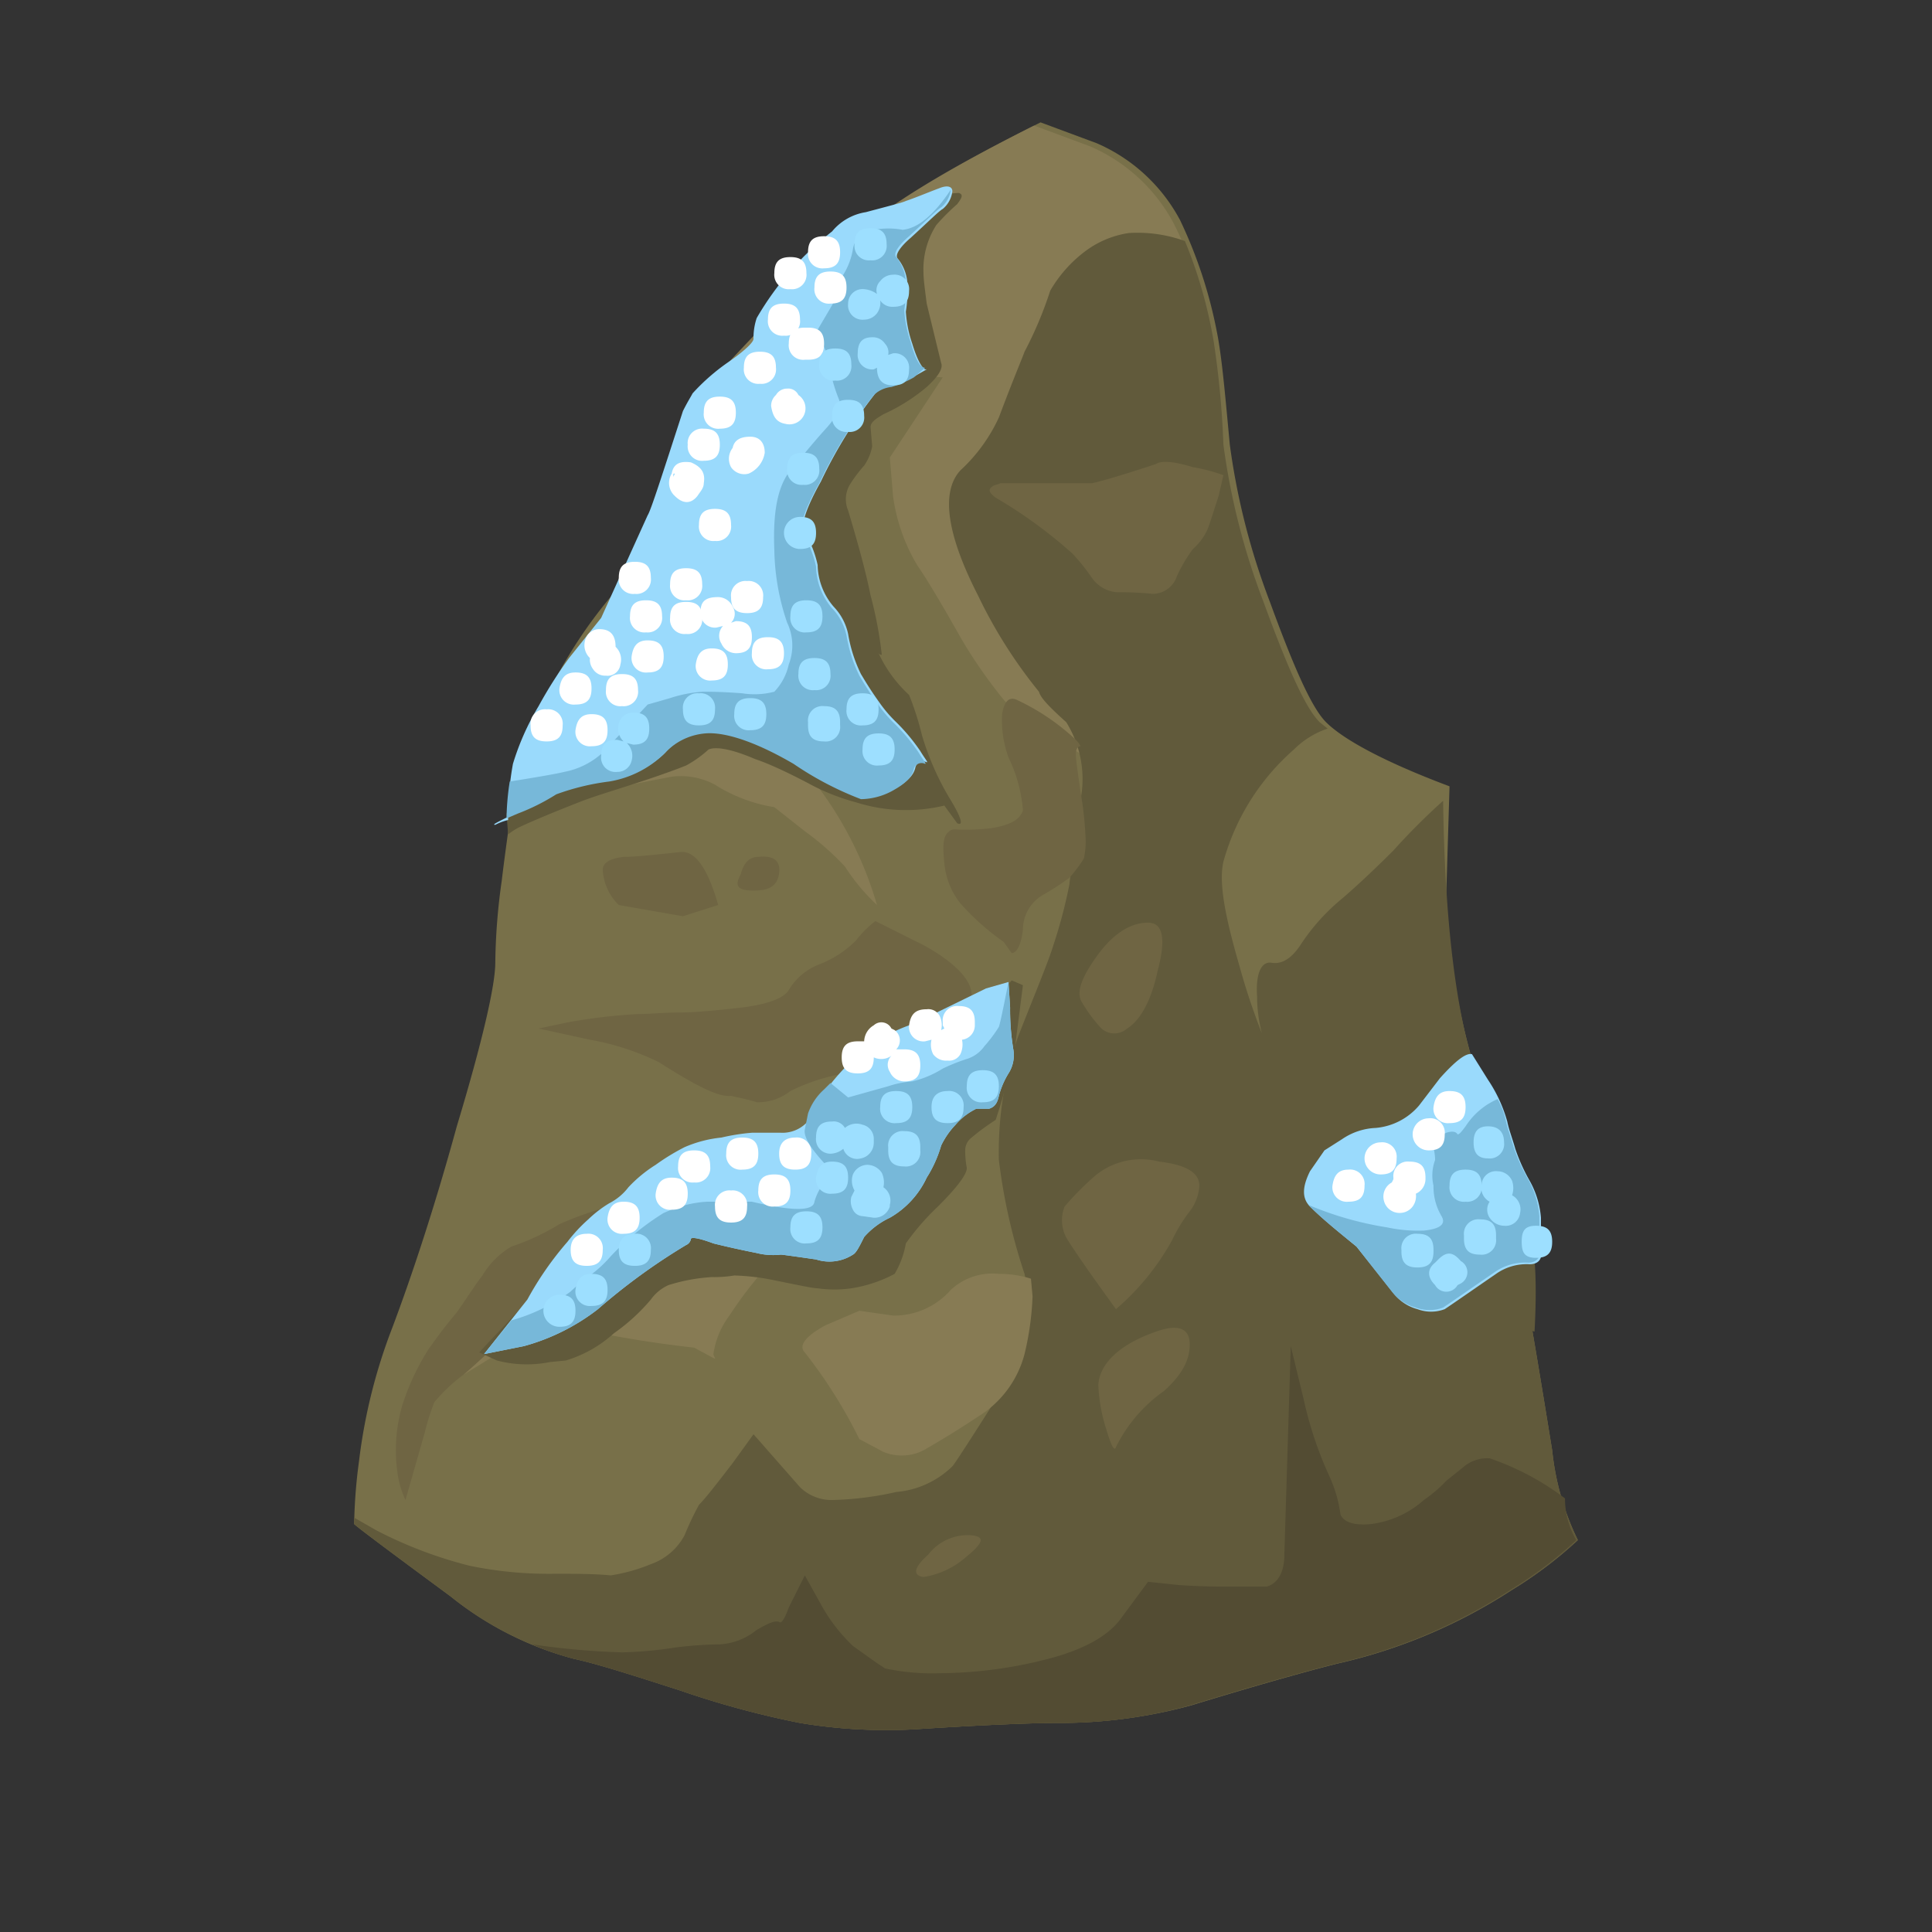 <svg id="bg_gli_mountain-peak-41" width="200" height="200" xmlns="http://www.w3.org/2000/svg" version="1.1" xmlns:xlink="http://www.w3.org/1999/xlink" xmlns:svgjs="http://svgjs.com/svgjs" class="bgs" preserveAspectRatio="xMidYMin slice"><rect width="100%" height="100%" fill="#333333" stroke="none"/><defs id="SvgjsDefs14478"/><rect id="rect_gli_mountain-peak-41" width="100%" height="100%" fill="none"/><svg id="th_gli_mountain-peak-41" preserveAspectRatio="xMidYMid meet" viewBox="11.47 -7.63 91.56 120.466" class="svg_thumb" data-uid="gli_mountain-peak-41" data-keyword="mountain-peak-41" data-coll="gli" data-complex="true" data-c="{&quot;787049&quot;:[&quot;gli_mountain-peak-41_l_0&quot;],&quot;877b54&quot;:[&quot;gli_mountain-peak-41_l_1&quot;,&quot;gli_mountain-peak-41_l_4&quot;],&quot;615a3b&quot;:[&quot;gli_mountain-peak-41_l_2&quot;,&quot;gli_mountain-peak-41_l_6&quot;],&quot;534c33&quot;:[&quot;gli_mountain-peak-41_l_3&quot;],&quot;6f6543&quot;:[&quot;gli_mountain-peak-41_l_5&quot;],&quot;bcd5e4&quot;:[&quot;gli_mountain-peak-41_l_7&quot;],&quot;98b4c4&quot;:[&quot;gli_mountain-peak-41_l_8&quot;],&quot;ffffff&quot;:[&quot;gli_mountain-peak-41_l_9&quot;,&quot;gli_mountain-peak-41_l_10&quot;,&quot;gli_mountain-peak-41_l_11&quot;,&quot;gli_mountain-peak-41_l_12&quot;,&quot;gli_mountain-peak-41_l_13&quot;,&quot;gli_mountain-peak-41_l_14&quot;],&quot;c1dae8&quot;:[&quot;gli_mountain-peak-41_l_15&quot;,&quot;gli_mountain-peak-41_l_16&quot;]}" data-colors="[&quot;#787049&quot;,&quot;#877b54&quot;,&quot;#615a3b&quot;,&quot;#534c33&quot;,&quot;#6f6543&quot;,&quot;#bcd5e4&quot;,&quot;#98b4c4&quot;,&quot;#ffffff&quot;,&quot;#c1dae8&quot;]" style="overflow: visible;"><path id="gli_mountain-peak-41_l_0" d="M87.2 48A42.4 42.4 0 0 0 89 59.1A94.6 94.6 0 0 1 91.9 71.7C92.5 74.8 93.1 78.5 93.8 82.8A16.6 16.6 0 0 0 95.4 88.4A25.6 25.6 0 0 1 91.3 91.5A33.4 33.4 0 0 1 80.4 96.1C79.2 96.4 76.2 97.2 71.3 98.7A31.1 31.1 0 0 1 62.9 99.8C61.6 99.8 58.6 99.9 54 100.2A32.7 32.7 0 0 1 46.9 99.8A56.4 56.4 0 0 1 39.5 97.8C36.4 96.8 34.2 96.1 32.8 95.8A20.7 20.7 0 0 1 25.1 91.9Q19.4 87.7 19.1 87.4A32.8 32.8 0 0 1 19.4 83.5A34.4 34.4 0 0 1 21.5 75.1C22.7 71.9 24.1 67.7 25.5 62.6C27.1 57.3 27.9 53.8 27.9 52.4A38.7 38.7 0 0 1 28.3 47.3C28.6 44.8 28.9 43 29 41.7A20.3 20.3 0 0 1 31.4 35.2A29.1 29.1 0 0 1 35 29.7C36.3 28.2 37.8 25.4 39.4 21.3L41.4 16.3L44.7 12.8C47.1 10.2 49.1 8.3 50.5 7C52.7 5 56.5 2.7 61.9 0L65.4 1.3A10.7 10.7 0 0 1 70.6 6.1A28.8 28.8 0 0 1 72.9 13.1C73.2 14.6 73.4 16.9 73.7 20.1A43.5 43.5 0 0 0 76.2 29.9C77.7 34 78.8 36.5 79.7 37.4C80.8 38.5 83.4 39.9 87.4 41.4Z " data-color-original="#787049" fill="#787049" class="grays"/><path id="gli_mountain-peak-41_l_1" d="M68.4 13.1A13.7 13.7 0 0 0 64.6 18.2A12.3 12.3 0 0 0 63.8 25.4C64.1 27 64.6 29.4 65.2 32.6C65.5 35.1 65.9 37.8 66.2 40.8A12.1 12.1 0 0 0 63.2 38.7A12.4 12.4 0 0 1 59.6 36A30.4 30.4 0 0 1 56.9 32.1Q55.1 28.9 54.2 27.6A11.4 11.4 0 0 1 52.7 23.3L52.5 20.9L55.8 15.9C52.7 15.7 50.5 15.5 49.1 15.5A6.8 6.8 0 0 0 45.9 16.4A18.5 18.5 0 0 0 41.7 19.5A7.6 7.6 0 0 1 39.2 21L41 16.5L44.3 13C46.7 10.4 48.7 8.5 50.1 7.2C52.3 5.2 56.1 2.9 61.5 0.2L65 1.5A10.7 10.7 0 0 1 70.2 6.3A20.9 20.9 0 0 1 71.9 10.9V10.8A19.2 19.2 0 0 0 68.4 13.1Z " data-color-original="#877b54" fill="#877b54" class="grays"/><path id="gli_mountain-peak-41_l_2" d="M83.9 45.4A41.5 41.5 0 0 1 87 42.3C87.1 49.8 87.8 55.4 89 59.1A114 114 0 0 1 91.9 71.7C92.5 74.8 93.1 78.5 93.8 82.8A16.6 16.6 0 0 0 95.4 88.4A25.6 25.6 0 0 1 91.3 91.5A33.4 33.4 0 0 1 80.4 96.1C79.2 96.4 76.2 97.2 71.3 98.7A31.1 31.1 0 0 1 62.9 99.8C61.6 99.8 58.6 99.9 54 100.2A32.7 32.7 0 0 1 46.9 99.8A56.4 56.4 0 0 1 39.5 97.8C36.4 96.8 34.2 96.1 32.8 95.8A20.7 20.7 0 0 1 25.1 91.9Q19.4 87.7 19.1 87.4V87L20.5 87.8A26.8 26.8 0 0 0 26.3 90A24.4 24.4 0 0 0 31.6 90.5C32.9 90.5 34.1 90.5 35.1 90.6A10.9 10.9 0 0 0 37.6 89.9A3.8 3.8 0 0 0 39.7 88.1A18.9 18.9 0 0 1 40.6 86.2C41 85.8 41.7 84.9 42.7 83.6L44 81.8L46.9 85.1A2.8 2.8 0 0 0 48.9 85.9A19.9 19.9 0 0 0 52.9 85.4A5.7 5.7 0 0 0 56.4 83.8Q56.6 83.6 59.7 78.7A9.2 9.2 0 0 0 60.9 71.8A36.1 36.1 0 0 1 59.3 64.7A22 22 0 0 1 60.5 57C61.6 54.2 62.4 52.3 62.7 51.3A30.7 30.7 0 0 0 63.7 47.5C63.7 47.3 64 45.5 64.4 42.2A6.7 6.7 0 0 0 63.5 37.4C62.5 36.5 61.9 35.9 61.8 35.5A30.1 30.1 0 0 1 58 29.5C56 25.6 55.7 23 56.9 21.7A10.4 10.4 0 0 0 59.3 18.4C60.2 16 60.8 14.6 60.9 14.3A23.9 23.9 0 0 0 62.5 10.5A8.2 8.2 0 0 1 64.6 8.1A6 6 0 0 1 67.4 6.9A8.7 8.7 0 0 1 70.9 7.4A29 29 0 0 1 72.7 13.7A55.8 55.8 0 0 1 73.3 20.1A43.5 43.5 0 0 0 75.8 29.9C77.3 34 78.4 36.5 79.3 37.4L79.8 37.8A5.4 5.4 0 0 0 77.7 39.1A14.4 14.4 0 0 0 73.3 46.1C73 47.4 73.4 49.5 74.3 52.6A41.3 41.3 0 0 0 75.7 56.8A9.1 9.1 0 0 1 75.4 54.5C75.3 53 75.7 52.3 76.3 52.4S77.5 52.2 78.1 51.3A12.8 12.8 0 0 1 80.7 48.4C81.4 47.8 82.5 46.8 83.9 45.4Z " data-color-original="#615a3b" fill="#615a3b" class="grays"/><path id="gli_mountain-peak-41_l_3" d="M95.3 88.4A25.6 25.6 0 0 1 91.2 91.5A33.4 33.4 0 0 1 80.3 96.1C79.1 96.4 76.1 97.2 71.2 98.7A29.8 29.8 0 0 1 62.9 99.8C61.6 99.8 58.6 99.9 54 100.2A32.7 32.7 0 0 1 46.9 99.8A56.4 56.4 0 0 1 39.5 97.8C36.4 96.8 34.2 96.1 32.8 95.8A16.1 16.1 0 0 1 30.2 94.9A47.5 47.5 0 0 0 35.8 95.4A24.8 24.8 0 0 0 39.1 95.1A24.6 24.6 0 0 1 41.9 94.9A4 4 0 0 0 44.2 94C44.9 93.6 45.3 93.4 45.6 93.5Q45.8 93.7 46.2 92.6L47.2 90.6L48.2 92.4A10.6 10.6 0 0 0 50.2 95L51.6 96L52.2 96.4A14 14 0 0 0 55.6 96.7A27.4 27.4 0 0 0 62 95.9C64.5 95.3 66.1 94.4 66.9 93.3L68.6 91L70.5 91.2C71.9 91.3 73 91.3 73.7 91.3H76C76.7 91.1 77.1 90.4 77.1 89.3L77.5 76.3L78.3 79.6A23.6 23.6 0 0 0 79.9 84.4A8.4 8.4 0 0 1 80.6 86.8C80.8 87.3 81.5 87.5 82.5 87.4A6.1 6.1 0 0 0 85.8 85.9A8.7 8.7 0 0 0 87.2 84.7L88.2 83.9A2.3 2.3 0 0 1 89.9 83.3A16.6 16.6 0 0 1 94.6 85.8A5.1 5.1 0 0 0 95.3 88.4Z " data-color-original="#534c33" fill="#534c33" class="grays"/><path id="gli_mountain-peak-41_l_4" d="M42.3 38.1L44.4 38.9A11 11 0 0 1 48 41.4A22.9 22.9 0 0 1 51.7 48.8A12.6 12.6 0 0 1 49.7 46.4A16.9 16.9 0 0 0 47.2 44.2L45.3 42.7A9.8 9.8 0 0 1 41.6 41.3A4.5 4.5 0 0 0 38.9 40.8C37.3 41.1 35.9 41.4 34.5 41.6A9.3 9.3 0 0 0 31 42.8A35 35 0 0 1 34.5 38.6C35.8 37.2 36.8 36.4 37.6 36.4A23.1 23.1 0 0 1 42.3 38.1ZM40.3 76.4C38.5 76.2 36.4 75.9 33.9 75.4A8.9 8.9 0 0 0 28.5 76.5L25.9 78.1L30.9 72.7L34.3 68.1A6.3 6.3 0 0 1 35.4 67.3A12 12 0 0 1 38.7 66A24.3 24.3 0 0 1 41.7 65.6A16.9 16.9 0 0 0 45.7 65Q48.3 64.4 48.7 63.5A4.2 4.2 0 0 1 49.7 62A5.3 5.3 0 0 1 53.6 61.2A2.7 2.7 0 0 1 55 62L53.9 64.1A10.9 10.9 0 0 1 49.6 67.7A10.7 10.7 0 0 0 46.1 69.8C45.9 70.1 45.8 70.3 45.9 70.4L44.8 71.4A23.7 23.7 0 0 0 42.5 74.4A5.2 5.2 0 0 0 41.5 76.8C41.5 76.9 41.6 77 41.6 77.1ZM61.3 72.1L61.4 73.2A18.1 18.1 0 0 1 60.9 76.8A6.5 6.5 0 0 1 58 80.7C57.1 81.3 56 82 54.6 82.8A3 3 0 0 1 52.1 82.9L50.6 82.1A30.7 30.7 0 0 0 47.2 76.7C46.8 76.3 47.2 75.7 48.5 75L50.6 74.1L52.7 74.4A4.7 4.7 0 0 0 56.3 72.8A3.8 3.8 0 0 1 59.3 71.8A6.5 6.5 0 0 1 61.3 72.1Z " data-color-original="#877b54" fill="#877b54" class="grays"/><path id="gli_mountain-peak-41_l_5" d="M35.6 48.8A3.3 3.3 0 0 1 34.6 46.6C34.6 46.2 35 45.9 35.9 45.8C36.5 45.8 37.6 45.7 39.4 45.5Q40.8 45.3 41.8 48.8L39.6 49.5ZM44.3 45.8C45.2 45.7 45.7 46 45.6 46.8S45 47.9 44 47.9S42.8 47.6 43.2 46.9C43.4 46.1 43.8 45.8 44.3 45.8ZM38.1 58.6A16 16 0 0 0 33.8 57.2L30.6 56.5L32.5 56.1A35.6 35.6 0 0 1 36.8 55.6C37.5 55.6 38.4 55.5 39.5 55.5C40.2 55.5 41.5 55.4 43.2 55.2S45.9 54.6 46.2 54.1A3.8 3.8 0 0 1 48.1 52.5A6.5 6.5 0 0 0 50.4 51A6.6 6.6 0 0 1 51.6 49.8L54.6 51.3C56.6 52.4 57.6 53.5 57.6 54.4S57.1 55.7 56 56.1A8.2 8.2 0 0 0 53 57.7A7.3 7.3 0 0 1 49.7 59.3A12 12 0 0 0 46.3 60.4A3.3 3.3 0 0 1 44.2 61.1C43.6 60.9 43 60.8 42.6 60.7C41.8 60.8 40.3 60 38.1 58.6ZM37.4 66.9C30.9 73.5 27 77.2 25.9 78.1A10.2 10.2 0 0 0 24.1 79.8A14.5 14.5 0 0 0 23.5 81.7L22.3 85.9A5.8 5.8 0 0 1 21.8 84.2A10 10 0 0 1 22.1 80A14.9 14.9 0 0 1 23.8 76.4C23.9 76.3 24.4 75.5 25.5 74.2C26.2 73.2 26.7 72.4 27.1 71.9A5.1 5.1 0 0 1 28.9 70.1A14.4 14.4 0 0 0 31.9 68.7A21.6 21.6 0 0 1 35 67.6C35.8 67.4 36.6 67.1 37.4 66.9ZM59.9 39.6A6.8 6.8 0 0 1 59.5 36.9Q59.7 35.7 60.4 36A14 14 0 0 1 64.1 38.5A1.7 1.7 0 0 1 64.4 38.9C64.2 38.9 64.1 39.1 64.1 39.4S64.2 40.4 64.4 41.8A21.2 21.2 0 0 1 64.7 44.5A4.9 4.9 0 0 1 64.6 45.9A8.7 8.7 0 0 1 63.7 47.1A16.9 16.9 0 0 1 62 48.2A2.5 2.5 0 0 0 60.8 50.3C60.7 51.3 60.4 51.8 60.1 51.8L59.6 51.1A15.5 15.5 0 0 1 56.9 48.7A4.7 4.7 0 0 1 55.9 46.2C55.8 45.2 55.8 44.6 56.1 44.3S56.5 44.1 56.9 44.1A13.4 13.4 0 0 0 58.9 44C60 43.8 60.6 43.5 60.8 42.9A9.1 9.1 0 0 0 59.9 39.6ZM68.6 49.9Q70 49.9 69.2 52.9C68.8 54.8 68.1 56 67.3 56.5A1.2 1.2 0 0 1 65.6 56.4A9.5 9.5 0 0 1 64.5 54.9C64.1 54.3 64.4 53.4 65.4 52S67.5 49.9 68.6 49.9ZM65.4 65.6A4.5 4.5 0 0 1 69.3 64.8C71 65 71.8 65.5 71.8 66.3A2.9 2.9 0 0 1 71.2 67.9A9.7 9.7 0 0 0 70.1 69.7A15.5 15.5 0 0 1 66.6 74C65.3 72.2 64.3 70.8 63.6 69.7A2.3 2.3 0 0 1 63.4 67.6A17.6 17.6 0 0 1 65.4 65.6ZM69.1 75.4C70.5 74.9 71.2 75.2 71.2 76.2S70.7 78.1 69.6 79.1A9.3 9.3 0 0 0 66.6 82.6C66.5 82.9 66.3 82.5 66 81.5A10.4 10.4 0 0 1 65.5 78.7C65.6 77.4 66.8 76.2 69.1 75.4ZM57.6 88.1C58.5 88.2 58.3 88.6 57.2 89.5A5.2 5.2 0 0 1 54.6 90.7C53.9 90.6 54 90.1 54.9 89.3A3.1 3.1 0 0 1 57.6 88.1ZM69.1 21.3C69.4 21.1 70.1 21.1 71.4 21.5A10.6 10.6 0 0 1 73.3 22L73 23.3C72.7 24.2 72.5 24.9 72.3 25.4A3.6 3.6 0 0 1 71.4 26.6A9.5 9.5 0 0 0 70.4 28.3A1.6 1.6 0 0 1 68.9 29.4A19.4 19.4 0 0 0 66.7 29.3A2.1 2.1 0 0 1 65.1 28.4A12.8 12.8 0 0 0 63.9 26.9A29.4 29.4 0 0 0 59.1 23.4C58.7 23.1 58.6 22.9 58.9 22.7C59 22.6 59.2 22.6 59.4 22.5H65.1C65.6 22.4 67 22 69.1 21.3Z " data-color-original="#6f6543" fill="#6f6543" class="grays"/><path id="gli_mountain-peak-41_l_6" d="M54.1 5.2A5.7 5.7 0 0 1 56.8 4.4C57.1 4.5 57 4.7 56.7 5.1A13.7 13.7 0 0 0 55.4 6.4A5.1 5.1 0 0 0 54.6 9.4C54.6 9.8 54.7 10.5 54.8 11.3L55.7 15Q55.9 15.5 54.8 16.5A11.5 11.5 0 0 1 52.1 18.2C51.6 18.5 51.3 18.7 51.3 19L51.4 20.2A3.1 3.1 0 0 1 50.9 21.4A8.7 8.7 0 0 0 50 22.6A1.8 1.8 0 0 0 49.9 24.2C50.5 26.2 51 28 51.3 29.5A25 25 0 0 1 52 33.2C51.9 33.2 51.9 33.2 51.8 33.1A8.2 8.2 0 0 0 53.7 35.7A17.8 17.8 0 0 1 54.5 38.2A17.1 17.1 0 0 0 56.2 42.1C57 43.4 57.1 43.9 56.7 43.7L55.9 42.6A10.3 10.3 0 0 1 50.4 42.4A13.4 13.4 0 0 1 47.4 41.2Q45.3 40.1 44.1 39.7C42.7 39.1 41.7 38.9 41.2 39.1A7.1 7.1 0 0 1 39.8 40.1C39.3 40.3 38.5 40.6 37.3 41C35.5 41.6 34.1 42 33.1 42.4Q30.8 43.3 29.5 43.9A3.8 3.8 0 0 0 28.7 44.4L28.6 43.1A59.1 59.1 0 0 0 33.1 36.1A17.4 17.4 0 0 1 36.1 33C38.2 31.1 39.6 29.8 40.2 29.1S41.6 26.4 42.6 23.2A28.1 28.1 0 0 1 45.6 15.9A34.8 34.8 0 0 0 48.1 11.6A15.2 15.2 0 0 1 50.3 8.2A10.6 10.6 0 0 1 54.1 5.2ZM34.3 69.9A26.7 26.7 0 0 1 37.7 68.3A22.9 22.9 0 0 1 44 67.2C46.2 67.1 47.7 66.5 48.5 65.3A24.2 24.2 0 0 1 50.5 62.5A11.1 11.1 0 0 0 53.1 60.1A18.2 18.2 0 0 1 55.9 57.3A22.5 22.5 0 0 0 60.1 53.5L60.8 53.8L60.3 57.7A39.3 39.3 0 0 1 59.1 62.2A14.3 14.3 0 0 0 57.6 63.3A1 1 0 0 0 57.2 64.1A5.9 5.9 0 0 0 57.3 65.2Q57.3 65.8 55.5 67.6A15.5 15.5 0 0 0 53.5 69.9A5.6 5.6 0 0 1 52.8 71.8A8.5 8.5 0 0 1 50.1 72.7A7.4 7.4 0 0 1 48 72.7C47.7 72.7 46.8 72.5 45.3 72.2A13.8 13.8 0 0 0 42.8 71.9A7.6 7.6 0 0 1 41.4 72A11.2 11.2 0 0 0 38.7 72.5A2.7 2.7 0 0 0 37.6 73.4A12 12 0 0 1 35.3 75.5A7.8 7.8 0 0 1 32.3 77.2L31.3 77.3A7.3 7.3 0 0 1 28 77.2L26.9 76.7C27.8 75.7 28.8 74.7 29.8 73.6A43.9 43.9 0 0 1 34.3 69.9ZM85.8 66.6A9 9 0 0 1 89.1 66.5C90.6 66.7 91.6 67.2 92 68.1C92.7 69.3 92.9 71.7 92.7 75.4A8.3 8.3 0 0 0 88.8 75.4A3.3 3.3 0 0 1 86.7 75.2C85.3 74.8 84.3 74.5 83.7 74.4C82.7 74.3 82.2 74.1 82.1 73.8L82.2 73.5A37.6 37.6 0 0 1 79.9 69.4L78.8 66.9L79.5 67.3C80 67.6 82.1 67.3 85.8 66.6Z " data-color-original="#615a3b" fill="#615a3b" class="grays"/><path id="gli_mountain-peak-41_l_7" d="M51 5.6C52.5 5.2 53.3 5 53.5 4.9C54.1 4.7 54.8 4.4 55.6 4.1C56.1 3.9 56.4 4 56.4 4.3A1.7 1.7 0 0 1 55.8 5.4C55.6 5.5 55 6.1 53.8 7.2C53.1 7.8 52.8 8.3 53 8.5A2.7 2.7 0 0 1 53.6 10.1A8.6 8.6 0 0 1 53.5 11.8A7.5 7.5 0 0 0 53.9 13.8C54.2 14.8 54.5 15.3 54.7 15.4H54.8L54.1 15.8A6.5 6.5 0 0 1 52.7 16.4A1.9 1.9 0 0 0 51.6 16.9A29 29 0 0 0 48.2 22.4C47.3 24 47 25 47.1 25.4A6.8 6.8 0 0 1 48 27.6A4.1 4.1 0 0 0 49 30.2A3.5 3.5 0 0 1 49.9 31.9A9 9 0 0 0 50.7 34.4C51 34.9 51.3 35.4 51.8 36.1A8.3 8.3 0 0 0 52.9 37.4A11.9 11.9 0 0 1 54.4 39.2C54.7 39.7 54.9 39.9 54.8 39.9A0.5 0.5 0 0 0 54.1 40.2C54 40.7 53.6 41.1 52.9 41.5A4.2 4.2 0 0 1 50.8 42.1A20.2 20.2 0 0 1 46.6 39.9C44.2 38.5 42.3 37.9 41.1 38A3.9 3.9 0 0 0 38.5 39.3A6.4 6.4 0 0 1 35.1 41A15 15 0 0 0 31.8 41.8A13.3 13.3 0 0 1 29.4 43C29.2 43.1 28.9 43.2 28.7 43.3V43.5A3.4 3.4 0 0 0 27.9 43.8C27.7 43.8 27.9 43.7 28.7 43.3A18.4 18.4 0 0 1 29 40A15.9 15.9 0 0 1 30.6 36.4A27.2 27.2 0 0 1 32.5 33.4L34.5 30.9L37.4 24.5C37.6 24.2 38.3 22 39.6 18C39.9 17.4 40.1 17.1 40.2 16.9A12.9 12.9 0 0 1 42.5 14.9C43.5 14.2 44 13.7 44 13.5A3.9 3.9 0 0 1 44.2 12.2A18.9 18.9 0 0 1 48.9 6.8A3.4 3.4 0 0 1 51 5.6ZM40.1 69.6A0.5 0.5 0 0 1 39.8 70A38.4 38.4 0 0 0 34.3 74A13.2 13.2 0 0 1 29.7 76.3L27.2 76.8L29.9 73.4A20 20 0 0 1 32.4 69.8A9.8 9.8 0 0 1 33.7 68.4A7.3 7.3 0 0 1 35 67.4A3.5 3.5 0 0 0 36.2 66.4A8.5 8.5 0 0 1 37.9 65A13.7 13.7 0 0 1 39.7 63.9A7.7 7.7 0 0 1 42 63.3A12.9 12.9 0 0 1 43.9 63H45.7A2.1 2.1 0 0 0 47.6 62A10.5 10.5 0 0 1 48.7 60.1A13.9 13.9 0 0 1 50.7 58A10.2 10.2 0 0 1 54 56.2L58.5 54L59.9 53.6L60 55.2A15.1 15.1 0 0 0 60.2 57.8A2.1 2.1 0 0 1 59.9 59.3A5.2 5.2 0 0 0 59.3 60.7C59.2 61.2 59 61.4 58.7 61.5H57.9A4 4 0 0 0 56.6 62.5A5 5 0 0 0 55.7 63.8A7.8 7.8 0 0 1 54.8 65.8A5.6 5.6 0 0 1 52.5 68.3A4.9 4.9 0 0 0 50.9 69.5C50.6 70.1 50.4 70.5 50.2 70.6A2.7 2.7 0 0 1 47.9 70.9C46.5 70.7 45.8 70.6 45.7 70.6A4.2 4.2 0 0 1 44.2 70.5Q42.7 70.2 41.5 69.9C40.7 69.6 40.2 69.5 40.1 69.6ZM88.8 58.1L89.8 59.7A9 9 0 0 1 91 62.3C91.1 62.8 91.3 63.3 91.5 64A11.3 11.3 0 0 0 92.4 66A5.6 5.6 0 0 1 93.1 68.3V70.4C93.2 70.9 92.9 71.2 92.4 71.2A3.3 3.3 0 0 0 90.3 71.8C88.7 72.9 87.7 73.6 87.1 74A2.4 2.4 0 0 1 85.4 74A2.8 2.8 0 0 1 83.9 73L81.6 70.1C80.5 69.2 79.5 68.4 78.7 67.6C78.2 67.1 78.2 66.4 78.7 65.4L79.6 64.1L80.7 63.4A4 4 0 0 1 82.8 62.7A4 4 0 0 0 85.5 61.3L86.8 59.6C87.7 58.6 88.4 58 88.8 58.1Z " data-color-original="#bcd5e4" fill="#9adafc" class="cyans"/><path id="gli_mountain-peak-41_l_8" d="M51.1 6.8A4.8 4.8 0 0 1 53.3 6.7C54.3 6.6 55.3 5.7 56.3 4.2A1.7 1.7 0 0 1 55.7 5.3C55.5 5.4 54.9 6 53.7 7.1C53 7.7 52.7 8.2 52.9 8.4A2.7 2.7 0 0 1 53.5 10A8.6 8.6 0 0 1 53.4 11.7A7.5 7.5 0 0 0 53.8 13.7C54.1 14.8 54.4 15.3 54.7 15.3L54 15.9A6.5 6.5 0 0 1 52.6 16.5A1.9 1.9 0 0 0 51.5 17A29 29 0 0 0 48.1 22.5C47.2 24.1 46.9 25.1 47 25.5A6.8 6.8 0 0 1 47.9 27.7A4.1 4.1 0 0 0 48.9 30.3A3.5 3.5 0 0 1 49.8 32A9 9 0 0 0 50.6 34.5C50.9 35 51.2 35.5 51.7 36.2A8.3 8.3 0 0 0 52.8 37.5A11.9 11.9 0 0 1 54.3 39.3C54.6 39.8 54.8 40 54.7 40A0.5 0.5 0 0 0 54 40.3C53.9 40.8 53.5 41.2 52.8 41.6A4.2 4.2 0 0 1 50.7 42.2A20.2 20.2 0 0 1 46.5 40C44.1 38.6 42.2 38 41 38.1A3.9 3.9 0 0 0 38.4 39.4A6.4 6.4 0 0 1 35 41.1A15 15 0 0 0 31.7 41.9A13.3 13.3 0 0 1 29.3 43.1L28.6 43.4A16.4 16.4 0 0 1 28.8 41.1C30.7 40.8 31.8 40.6 32.2 40.5A4.9 4.9 0 0 0 34.7 39.2L37.4 36.3L38.8 35.9A8 8 0 0 1 40.9 35.5C41.2 35.5 42 35.5 43.3 35.6A4.9 4.9 0 0 0 45.3 35.5A3.6 3.6 0 0 0 46.2 33.8A3.3 3.3 0 0 0 46.1 31.2A14.6 14.6 0 0 1 45.3 26.7C45.2 24.3 45.5 22.7 46.3 21.7C46.9 21 47.6 20.1 48.6 19C49.3 18.2 49.5 17.6 49.3 17.2A9.1 9.1 0 0 1 48.8 15.5A4.8 4.8 0 0 0 48.4 14L47.9 13.1L48.9 11.4A1.6 1.6 0 0 0 49.1 10.6A2.1 2.1 0 0 1 49.6 9.5A4.4 4.4 0 0 0 50.2 7.9A1.4 1.4 0 0 1 51.1 6.8ZM40.1 69.6A0.5 0.5 0 0 1 39.8 70A38.4 38.4 0 0 0 34.3 74A13.2 13.2 0 0 1 29.7 76.3L27.2 76.8L28.9 74.7A11.4 11.4 0 0 0 32.6 72.9C32.9 72.6 33.3 72.3 33.8 71.9A7.7 7.7 0 0 0 35.1 70.7A16.3 16.3 0 0 1 38.4 68L39.1 67.7L39.8 67.5A6.9 6.9 0 0 1 41.1 67.3H43.9Q47.7 68.2 47.8 67.3A3.4 3.4 0 0 1 48.5 66L48.9 65.4C47.7 64.2 47.1 63.3 47.2 62.8L47.4 61.8A3.6 3.6 0 0 1 48.4 60.3L48.8 59.9L49.9 60.8L52.4 60.1A6.1 6.1 0 0 1 53.9 59.8A6.4 6.4 0 0 0 55.8 59A11.6 11.6 0 0 1 57.3 58.4A2.1 2.1 0 0 0 58.4 57.6A8.7 8.7 0 0 0 59.3 56.4C59.4 56.1 59.6 55.1 59.9 53.6L60 55.2A15.1 15.1 0 0 0 60.2 57.8A2.1 2.1 0 0 1 59.9 59.3A5.2 5.2 0 0 0 59.3 60.7C59.2 61.2 59 61.4 58.7 61.5H57.9A4 4 0 0 0 56.6 62.5A5 5 0 0 0 55.7 63.8A7.8 7.8 0 0 1 54.8 65.8A5.6 5.6 0 0 1 52.5 68.3A4.9 4.9 0 0 0 50.9 69.5C50.6 70.1 50.4 70.5 50.2 70.6A2.7 2.7 0 0 1 47.9 70.9C46.5 70.7 45.8 70.6 45.7 70.6A4.2 4.2 0 0 1 44.2 70.5Q42.7 70.2 41.5 69.9C40.7 69.6 40.2 69.5 40.1 69.6ZM87.9 63.1C88 63.1 88.1 63 88.4 62.6A4.5 4.5 0 0 1 90.4 60.9A5 5 0 0 1 90.9 62.2C91 62.7 91.2 63.2 91.4 63.9A11.3 11.3 0 0 0 92.3 65.9A5.6 5.6 0 0 1 93 68.2V70.3C93.1 70.8 92.8 71.1 92.3 71.1A3.3 3.3 0 0 0 90.2 71.7C88.6 72.8 87.6 73.5 87 73.9A2.4 2.4 0 0 1 85.3 73.9A2.8 2.8 0 0 1 83.8 72.9L81.6 70.1C80.5 69.2 79.5 68.4 78.7 67.6L78.6 67.5A20.9 20.9 0 0 0 83.5 68.9A9.3 9.3 0 0 0 85.8 69.1C86.8 69 87.2 68.7 86.9 68.2A3.6 3.6 0 0 1 86.4 66.3A2.8 2.8 0 0 1 86.5 64.7C86.5 64.3 86.4 64 86.4 63.8S86.7 63.2 87.2 63C87.5 62.9 87.8 62.9 87.9 63.1Z " data-color-original="#98b4c4" fill="#77b8d9" class="cyans"/><path id="gli_mountain-peak-41_l_9" d="M41.9 19.1A0.9 0.9 0 0 1 40.9 18.1C40.9 17.4 41.2 17.1 41.9 17.1S42.9 17.4 42.9 18.1S42.6 19.1 41.9 19.1ZM39 22V22.1L39.1 21.9C39 21.9 39 21.9 39 22ZM40.9 22.5C40.9 22.8 40.7 23 40.5 23.3C40.1 23.8 39.6 23.8 39.1 23.3A1.1 1.1 0 0 1 38.9 21.9C39 21.3 39.4 21.1 40.1 21.2C40.8 21.5 41 21.9 40.9 22.5ZM43.7 21.9A1 1 0 0 1 42.6 21.5A1.1 1.1 0 0 1 42.7 20.3C42.8 19.8 43.2 19.6 43.8 19.6S44.7 20 44.7 20.6A1.7 1.7 0 0 1 43.7 21.9ZM46.1 16.6A0.7 0.7 0 0 1 46.8 17A1 1 0 0 1 46 18.8C45.4 18.7 45.2 18.3 45.1 17.7A0.9 0.9 0 0 1 45.4 17A0.8 0.8 0 0 1 46.1 16.6ZM44.4 16.3A0.9 0.9 0 0 1 43.4 15.3C43.4 14.6 43.7 14.3 44.4 14.3S45.4 14.6 45.4 15.3A0.9 0.9 0 0 1 44.4 16.3ZM45.9 13.3A0.9 0.9 0 0 1 44.9 12.3C44.9 11.6 45.2 11.3 45.9 11.3S46.9 11.6 46.9 12.3A0.9 0.9 0 0 1 45.9 13.3Z " data-color-original="#ffffff" fill="#ffffff" class="whites"/><path id="gli_mountain-peak-41_l_10" d="M47.4 12.8C48.1 12.8 48.4 13.1 48.4 13.8S48.1 14.8 47.4 14.8H47.2A0.9 0.9 0 0 1 46.2 13.8C46.2 13.1 46.5 12.8 47.2 12.8ZM48.8 9.3C49.5 9.3 49.8 9.6 49.8 10.3S49.5 11.3 48.8 11.3A0.9 0.9 0 0 1 47.8 10.3C47.8 9.6 48.1 9.3 48.8 9.3ZM46.3 10.4A0.9 0.9 0 0 1 45.3 9.4C45.3 8.7 45.6 8.4 46.3 8.4S47.3 8.7 47.3 9.4A0.9 0.9 0 0 1 46.3 10.4ZM48.4 9.1A0.9 0.9 0 0 1 47.4 8.1C47.4 7.4 47.7 7.1 48.4 7.1S49.4 7.4 49.4 8.1S49.1 9.1 48.4 9.1ZM40.9 19.1C41.6 19.1 41.9 19.4 41.9 20.1S41.6 21.1 40.9 21.1A0.9 0.9 0 0 1 39.9 20.1A0.9 0.9 0 0 1 40.9 19.1ZM36.6 29.4A0.9 0.9 0 0 1 35.6 28.4C35.6 27.7 35.9 27.4 36.6 27.4S37.6 27.7 37.6 28.4A0.9 0.9 0 0 1 36.6 29.4ZM33.8 33.4A1.1 1.1 0 0 1 33.5 32.3A0.9 0.9 0 0 1 34.4 31.6C35.1 31.6 35.4 32 35.4 32.7A1.1 1.1 0 0 1 35.7 33.8A0.8 0.8 0 0 1 34.8 34.5A0.9 0.9 0 0 1 34 34.1A1 1 0 0 1 33.8 33.4ZM37.3 31.8A0.9 0.9 0 0 1 36.3 30.8C36.3 30.1 36.6 29.8 37.3 29.8S38.3 30.1 38.3 30.8A0.9 0.9 0 0 1 37.3 31.8ZM37.4 32.3C38.1 32.3 38.4 32.6 38.4 33.3S38.1 34.3 37.4 34.3A0.9 0.9 0 0 1 36.4 33.3C36.5 32.6 36.8 32.3 37.4 32.3ZM39.8 31.9A0.9 0.9 0 0 1 38.8 30.9C38.8 30.2 39.1 29.9 39.8 29.9S40.8 30.2 40.8 30.9A0.9 0.9 0 0 1 39.8 31.9ZM41.4 32.8C42.1 32.8 42.4 33.1 42.4 33.8S42.1 34.8 41.4 34.8A0.9 0.9 0 0 1 40.4 33.8C40.5 33.1 40.8 32.8 41.4 32.8Z " data-color-original="#ffffff" fill="#ffffff" class="whites"/><path id="gli_mountain-peak-41_l_11" d="M41.8 29.6A1 1 0 0 1 42.7 30.2A0.8 0.8 0 0 1 42.6 31.2L42.9 31.1C43.6 31.1 43.9 31.4 43.9 32.1S43.6 33.1 42.9 33.1A1 1 0 0 1 42 32.5A0.9 0.9 0 0 1 42.1 31.4L41.7 31.5A0.9 0.9 0 0 1 40.7 30.5C40.7 29.8 41.1 29.6 41.8 29.6ZM39.8 29.8A0.9 0.9 0 0 1 38.8 28.8C38.8 28.1 39.1 27.8 39.8 27.8S40.8 28.1 40.8 28.8A0.9 0.9 0 0 1 39.8 29.8ZM43.6 28.6A0.9 0.9 0 0 1 44.6 29.6C44.6 30.3 44.3 30.6 43.6 30.6S42.6 30.3 42.6 29.6A0.9 0.9 0 0 1 43.6 28.6ZM44.9 34.1A0.9 0.9 0 0 1 43.9 33.1C43.9 32.4 44.2 32.1 44.9 32.1S45.9 32.4 45.9 33.1S45.6 34.1 44.9 34.1ZM35.8 36.4A0.9 0.9 0 0 1 34.8 35.4C34.8 34.7 35.1 34.4 35.8 34.4S36.8 34.7 36.8 35.4A0.9 0.9 0 0 1 35.8 36.4ZM32.9 34.3C33.6 34.3 33.9 34.6 33.9 35.3S33.6 36.3 32.9 36.3A0.9 0.9 0 0 1 31.9 35.3C32 34.6 32.3 34.3 32.9 34.3ZM31.1 36.6A0.9 0.9 0 0 1 32.1 37.6C32.1 38.3 31.8 38.6 31.1 38.6S30.1 38.3 30.1 37.6A0.9 0.9 0 0 1 31.1 36.6ZM33.9 36.9C34.6 36.9 34.9 37.2 34.9 37.9S34.6 38.9 33.9 38.9A0.9 0.9 0 0 1 32.9 37.9C33 37.2 33.3 36.9 33.9 36.9ZM41.6 26.1A0.9 0.9 0 0 1 40.6 25.1C40.6 24.4 40.9 24.1 41.6 24.1S42.6 24.4 42.6 25.1A0.9 0.9 0 0 1 41.6 26.1ZM38.9 65.8C39.6 65.8 39.9 66.1 39.9 66.8S39.6 67.8 38.9 67.8A0.9 0.9 0 0 1 37.9 66.8C38 66.1 38.3 65.8 38.9 65.8Z " data-color-original="#ffffff" fill="#ffffff" class="whites"/><path id="gli_mountain-peak-41_l_12" d="M40.3 66.1A0.9 0.9 0 0 1 39.3 65.1C39.3 64.4 39.6 64.1 40.3 64.1S41.3 64.4 41.3 65.1A0.9 0.9 0 0 1 40.3 66.1ZM42.6 66.6A0.9 0.9 0 0 1 43.6 67.6C43.6 68.3 43.3 68.6 42.6 68.6S41.6 68.3 41.6 67.6A0.9 0.9 0 0 1 42.6 66.6ZM43.3 63.3C44 63.3 44.3 63.6 44.3 64.3S44 65.3 43.3 65.3A0.9 0.9 0 0 1 42.3 64.3C42.3 63.6 42.6 63.3 43.3 63.3ZM45.3 65.6C46 65.6 46.3 65.9 46.3 66.6S46 67.6 45.3 67.6A0.9 0.9 0 0 1 44.3 66.6C44.3 65.9 44.6 65.6 45.3 65.6ZM46.6 63.3A0.9 0.9 0 0 1 47.6 64.3C47.6 65 47.3 65.3 46.6 65.3S45.6 65 45.6 64.3S46 63.3 46.6 63.3ZM35.9 67.3C36.6 67.3 36.9 67.6 36.9 68.3S36.6 69.3 35.9 69.3A0.9 0.9 0 0 1 34.9 68.3C35 67.6 35.3 67.3 35.9 67.3ZM33.6 69.3A0.9 0.9 0 0 1 34.6 70.3C34.6 71 34.3 71.3 33.6 71.3S32.6 71 32.6 70.3S33 69.3 33.6 69.3ZM53.4 57.8C54.1 57.8 54.4 58.1 54.4 58.8S54.1 59.8 53.4 59.8A1 1 0 0 1 52.5 59.2A0.8 0.8 0 0 1 52.6 58.2A1.1 1.1 0 0 1 51.5 58.3C51.5 59 51.2 59.3 50.5 59.3S49.5 59 49.5 58.3S49.8 57.3 50.5 57.3H50.9A1.2 1.2 0 0 1 51.5 56.3A0.7 0.7 0 0 1 52.6 56.5L52.8 56.6A0.8 0.8 0 0 1 52.9 57.8ZM54.8 55.3A0.8 0.8 0 0 1 55.6 55.7A1.3 1.3 0 0 1 55.7 56.6L55.9 56.5L55.8 56.3V56.1A0.9 0.9 0 0 1 56.8 55.1C57.5 55.1 57.8 55.4 57.8 56.1V56.3A0.9 0.9 0 0 1 57 57.2A1.4 1.4 0 0 1 56.9 58.1A0.8 0.8 0 0 1 56.1 58.5A1 1 0 0 1 55.2 58.1A1.3 1.3 0 0 1 55.1 57.2L54.7 57.3A0.9 0.9 0 0 1 53.7 56.3C53.8 55.6 54.1 55.3 54.8 55.3ZM81.1 65.3A0.9 0.9 0 0 1 82.1 66.3C82.1 67 81.8 67.3 81.1 67.3A0.9 0.9 0 0 1 80.1 66.3C80.2 65.6 80.5 65.3 81.1 65.3ZM83.1 63.6A0.9 0.9 0 0 1 84.1 64.6C84.1 65.3 83.8 65.6 83.1 65.6A1 1 0 0 1 83.1 63.6Z " data-color-original="#ffffff" fill="#ffffff" class="whites"/><path id="gli_mountain-peak-41_l_13" d="M85.9 65.8V65.9A1 1 0 0 1 85.3 66.8A1.1 1.1 0 0 1 85.1 67.6A1 1 0 0 1 84.3 68A1 1 0 0 1 83.3 67.2A1 1 0 0 1 83.8 66.1L83.9 65.9V65.8A0.9 0.9 0 0 1 84.9 64.8C85.6 64.8 85.9 65.1 85.9 65.8ZM86.1 62.1A0.9 0.9 0 0 1 87.1 63.1C87.1 63.8 86.8 64.1 86.1 64.1A1 1 0 0 1 86.1 62.1Z " data-color-original="#ffffff" fill="#ffffff" class="whites"/><path id="gli_mountain-peak-41_l_14" d="M87.4 60.4C88.1 60.4 88.4 60.7 88.4 61.4S88.1 62.4 87.4 62.4A0.9 0.9 0 0 1 86.4 61.4C86.5 60.7 86.8 60.4 87.4 60.4Z " data-color-original="#ffffff" fill="#ffffff" class="whites"/><path id="gli_mountain-peak-41_l_15" d="M47.8 35.4A0.9 0.9 0 0 1 46.8 34.4C46.8 33.7 47.1 33.4 47.8 33.4S48.8 33.7 48.8 34.4A0.9 0.9 0 0 1 47.8 35.4ZM49.4 37.6A0.9 0.9 0 0 1 48.4 38.6C47.7 38.6 47.4 38.3 47.4 37.6V37.4A0.9 0.9 0 0 1 48.4 36.4C49.1 36.4 49.4 36.7 49.4 37.4ZM50.8 35.6C51.5 35.6 51.8 35.9 51.8 36.6S51.5 37.6 50.8 37.6A0.9 0.9 0 0 1 49.8 36.6C49.8 35.9 50.1 35.6 50.8 35.6ZM51.8 38.1C52.5 38.1 52.8 38.4 52.8 39.1S52.5 40.1 51.8 40.1A0.9 0.9 0 0 1 50.8 39.1C50.8 38.4 51.1 38.1 51.8 38.1ZM43.8 35.9C44.5 35.9 44.8 36.2 44.8 36.9S44.5 37.9 43.8 37.9A0.9 0.9 0 0 1 42.8 36.9C42.8 36.2 43.1 35.9 43.8 35.9ZM40.6 35.6A0.9 0.9 0 0 1 41.6 36.6C41.6 37.3 41.3 37.6 40.6 37.6S39.6 37.3 39.6 36.6A0.9 0.9 0 0 1 40.6 35.6ZM36.1 38.7A1.1 1.1 0 0 1 36.4 39.8A0.9 0.9 0 0 1 35.5 40.5A0.9 0.9 0 0 1 34.5 39.5C34.5 38.8 34.8 38.5 35.5 38.5L35.9 38.6A1.1 1.1 0 0 1 35.6 37.5A0.9 0.9 0 0 1 36.5 36.8C37.2 36.8 37.5 37.1 37.5 37.8S37.2 38.8 36.5 38.8ZM47.3 29.8C48 29.8 48.3 30.1 48.3 30.8S48 31.8 47.3 31.8A0.9 0.9 0 0 1 46.3 30.8C46.3 30.1 46.6 29.8 47.3 29.8ZM46.9 24.6C47.6 24.6 47.9 24.9 47.9 25.6S47.6 26.6 46.9 26.6A1 1 0 0 1 46.9 24.6ZM47.1 22.6A0.9 0.9 0 0 1 46.1 21.6C46.1 20.9 46.4 20.6 47.1 20.6S48.1 20.9 48.1 21.6A0.9 0.9 0 0 1 47.1 22.6ZM49.9 19.3A0.9 0.9 0 0 1 48.9 18.3C48.9 17.6 49.2 17.3 49.9 17.3S50.9 17.6 50.9 18.3A0.9 0.9 0 0 1 49.9 19.3ZM49.1 16.1A0.9 0.9 0 0 1 48.1 15.1C48.1 14.4 48.4 14.1 49.1 14.1S50.1 14.4 50.1 15.1A0.9 0.9 0 0 1 49.1 16.1ZM51.4 13.4A0.9 0.9 0 0 1 52.2 13.8A0.8 0.8 0 0 1 52.4 14.5L52.7 14.4A0.9 0.9 0 0 1 53.7 15.4C53.7 16.1 53.4 16.4 52.7 16.4S51.7 16 51.7 15.3L51.5 15.4A0.9 0.9 0 0 1 50.5 14.4C50.5 13.7 50.8 13.4 51.4 13.4ZM50.9 10.4A1.6 1.6 0 0 1 51.7 10.7A0.8 0.8 0 0 1 51.9 9.9A1 1 0 0 1 52.7 9.5A0.9 0.9 0 0 1 53.7 10.5C53.7 11.2 53.4 11.5 52.7 11.5A0.9 0.9 0 0 1 51.9 11.1A1.1 1.1 0 0 1 51.7 11.9A1 1 0 0 1 50.9 12.3A0.9 0.9 0 0 1 49.9 11.3A0.9 0.9 0 0 1 50.9 10.4ZM51.3 8.6A0.9 0.9 0 0 1 50.3 7.6C50.3 6.9 50.6 6.6 51.3 6.6S52.3 6.9 52.3 7.6A0.9 0.9 0 0 1 51.3 8.6ZM47.3 67.9C48 67.9 48.3 68.2 48.3 68.9S48 69.9 47.3 69.9A0.9 0.9 0 0 1 46.3 68.9C46.3 68.2 46.6 67.9 47.3 67.9ZM48.9 64.8C49.6 64.8 49.9 65.1 49.9 65.8S49.6 66.8 48.9 66.8A0.9 0.9 0 0 1 47.9 65.8C48 65.1 48.3 64.8 48.9 64.8ZM48.9 64.3A0.9 0.9 0 0 1 47.9 63.3C47.9 62.6 48.2 62.3 48.9 62.3A0.8 0.8 0 0 1 49.7 62.7A1.1 1.1 0 0 1 50.8 62.5A0.9 0.9 0 0 1 51.5 63.4V63.6A1 1 0 0 1 50.7 64.6A0.9 0.9 0 0 1 49.6 64A1.3 1.3 0 0 1 48.9 64.3ZM50.2 67.8A1.1 1.1 0 0 1 50.1 67L50.3 66.6A1.2 1.2 0 0 1 50.2 65.6A1 1 0 0 1 51.1 65A1.1 1.1 0 0 1 52 65.5A1.4 1.4 0 0 1 52.1 66.4A1 1 0 0 1 52.5 67.5V67.6A1 1 0 0 1 51.5 68.3L50.8 68.2A0.7 0.7 0 0 1 50.2 67.8ZM52.4 63.9A0.9 0.9 0 0 1 53.4 62.9C54.1 62.9 54.4 63.2 54.4 63.9V64.1A0.9 0.9 0 0 1 53.4 65.1C52.7 65.1 52.4 64.8 52.4 64.1ZM52.9 62.4A0.9 0.9 0 0 1 51.9 61.4C51.9 60.7 52.2 60.4 52.9 60.4S53.9 60.7 53.9 61.4S53.6 62.4 52.9 62.4ZM56.1 60.4A0.9 0.9 0 0 1 57.1 61.4C57.1 62.1 56.8 62.4 56.1 62.4S55.1 62.1 55.1 61.4S55.5 60.4 56.1 60.4ZM58.3 59.1C59 59.1 59.3 59.4 59.3 60.1S59 61.1 58.3 61.1A0.9 0.9 0 0 1 57.3 60.1C57.3 59.4 57.6 59.1 58.3 59.1ZM36.6 69.3A0.9 0.9 0 0 1 37.6 70.3C37.6 71 37.3 71.3 36.6 71.3S35.6 71 35.6 70.3S36 69.3 36.6 69.3ZM33.9 71.8C34.6 71.8 34.9 72.1 34.9 72.8S34.6 73.8 33.9 73.8A0.9 0.9 0 0 1 32.9 72.8C33 72.1 33.3 71.8 33.9 71.8ZM31.9 73.1C32.6 73.1 32.9 73.4 32.9 74.1S32.6 75.1 31.9 75.1A1 1 0 0 1 31.9 73.1ZM86.4 70.3V70.4C86.4 71.1 86.1 71.4 85.4 71.4S84.4 71.1 84.4 70.4V70.3A0.9 0.9 0 0 1 85.4 69.3C86.1 69.3 86.4 69.6 86.4 70.3ZM86.7 70.9C87.2 70.4 87.6 70.4 88.1 71A0.8 0.8 0 0 1 88.1 72.4L87.9 72.5A0.8 0.8 0 0 1 86.5 72.5C86 72 86 71.5 86.5 71.1ZM88.3 69.4A0.9 0.9 0 0 1 89.3 68.4C90 68.4 90.3 68.7 90.3 69.4V69.6A0.9 0.9 0 0 1 89.3 70.6C88.6 70.6 88.3 70.3 88.3 69.6ZM88.4 67.3A0.9 0.9 0 0 1 87.4 66.3C87.4 65.6 87.7 65.3 88.4 65.3S89.4 65.6 89.4 66.3A0.9 0.9 0 0 1 88.4 67.3Z " data-color-original="#c1dae8" fill="#9ddfff" class="cyans"/><path id="gli_mountain-peak-41_l_16" d="M91.3 66.9A1 1 0 0 1 91.8 68A0.9 0.9 0 0 1 90.8 68.8A1.1 1.1 0 0 1 89.9 68.3A0.9 0.9 0 0 1 89.9 67.3A1 1 0 0 1 89.4 66.2A0.9 0.9 0 0 1 90.4 65.4A1 1 0 0 1 91.3 66A1.4 1.4 0 0 1 91.3 66.9ZM89.8 64.6C89.2 64.6 88.9 64.3 88.9 63.6S89.2 62.6 89.8 62.6S90.8 62.9 90.8 63.6A0.9 0.9 0 0 1 89.8 64.6ZM92.8 68.8C93.5 68.8 93.8 69.1 93.8 69.8S93.5 70.8 92.8 70.8S91.9 70.5 91.9 69.8S92.1 68.8 92.8 68.8Z " data-color-original="#c1dae8" fill="#9ddfff" class="cyans"/></svg></svg>